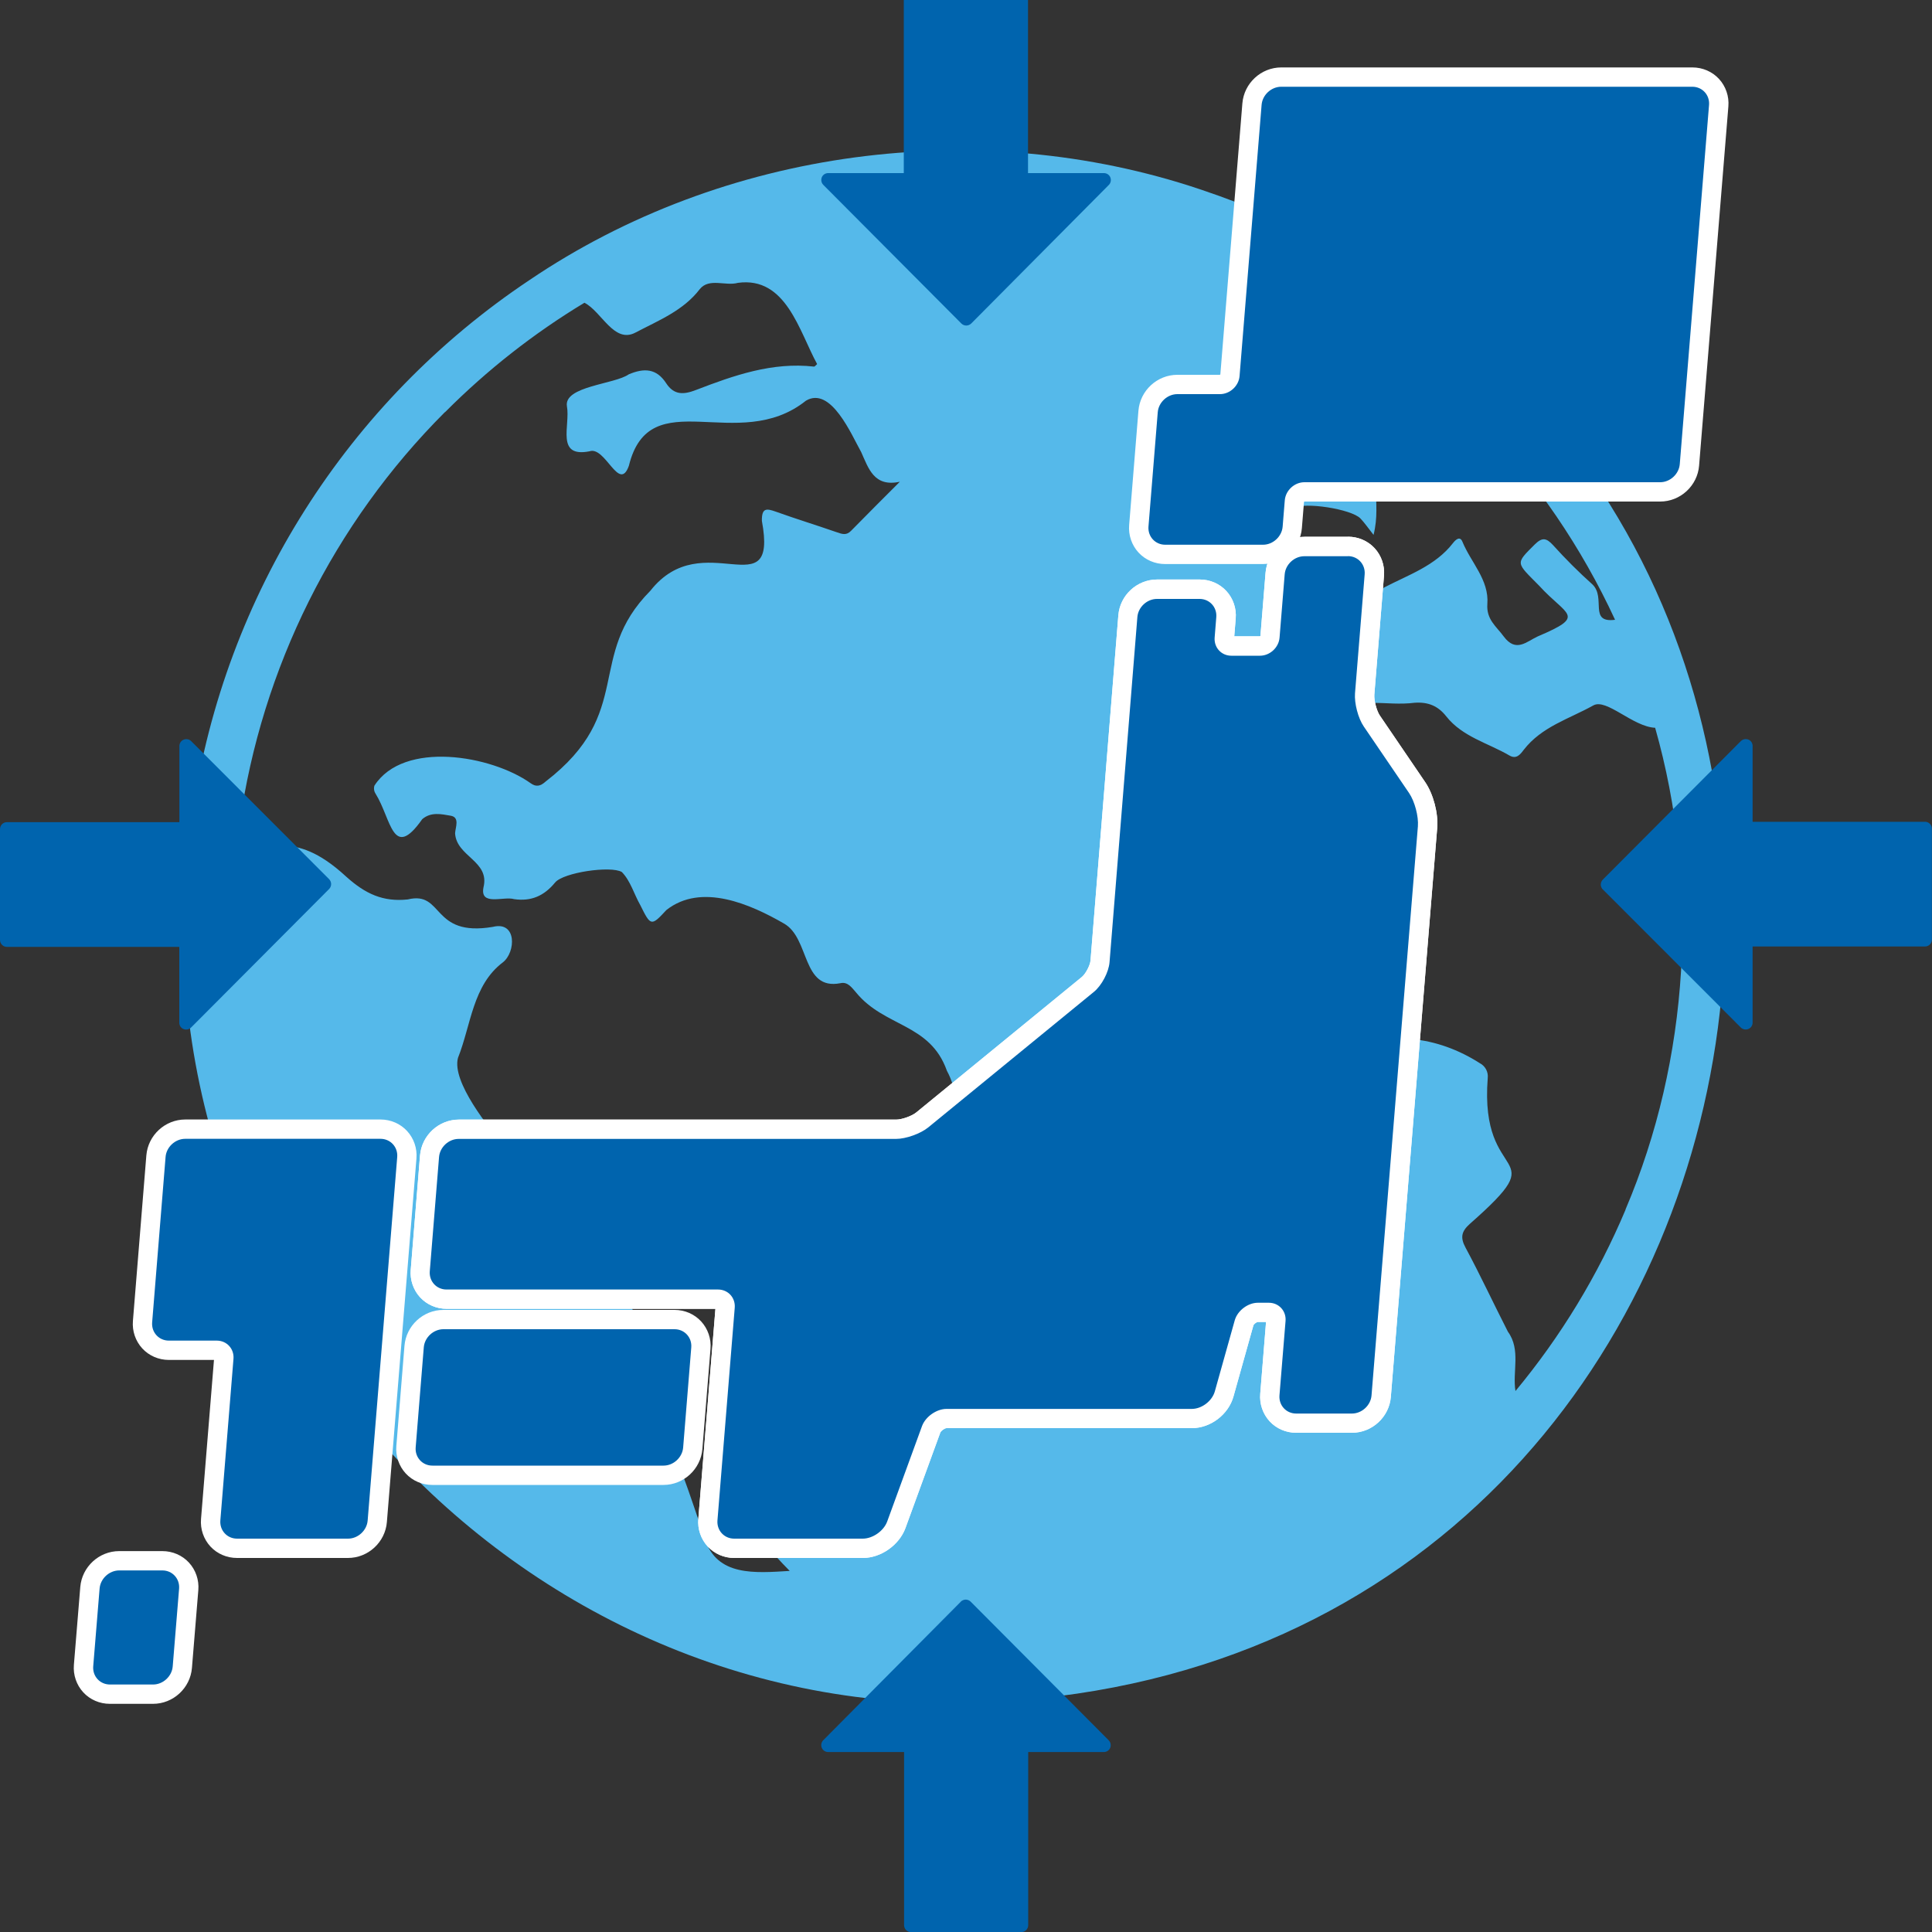 <svg id="a" xmlns="http://www.w3.org/2000/svg" width="200" height="200" viewBox="0 0 200 200"><rect x="0" y="0" width="200" height="200" fill="#333333" stroke="none"/><path d="M103.49,176.14c87.53-5.04,103.81-128.76,20.75-156.54-22.98-7.72-49.34-4.21-69.44,9.4h0c-18.84,12.57-31.51,32.56-34.85,55.02h0c-7.88,49.58,33.58,95.39,83.55,92.11h0ZM168.28,125.22c-2.86,6.79-6.7,13.12-11.4,18.78-.33-1.99.58-4.28-.78-6.14-1.48-2.89-2.85-5.85-4.39-8.71-.57-1.06-.41-1.68.43-2.44,9.05-7.97.98-3.73,1.87-15.12.07-.63-.26-1.24-.82-1.53-4.29-2.75-9.89-3.69-14.32-.64-5.53,2.62-13.41.62-15.19-5.75-1.58-4.23-1.39-8.5-1.43-12.82.26-2.33,3.44-2.72,2.92-5.41.12-3.42-.99-7.03,2.23-9.26.5-.44,1.18-.62,1.83-.49,2.95.36,5.92-.34,8.4-1.97,2.63-1.68,5.88-.59,8.8-.97,1.39-.1,2.42.31,3.28,1.4,1.68,2.13,4.32,2.76,6.53,4.05.74.44,1.14-.11,1.49-.57,1.86-2.41,4.71-3.21,7.2-4.6,1.36-.78,4.09,2.2,6.41,2.31,4.62,16.25,3.55,34.33-3.07,49.87h0ZM167.19,64.16c-2.77.36-.91-2.28-2.34-3.66-1.44-1.29-2.8-2.65-4.09-4.08-.67-.72-1.1-.83-1.87-.07-2.07,2.06-1.96,1.84.46,4.3,2.83,3.12,4.95,3.06-.16,5.23-1.16.53-2.26,1.72-3.53,0-.77-1.05-1.81-1.75-1.69-3.36.19-2.49-1.7-4.29-2.58-6.44-.26-.64-.72-.19-.97.13-1.84,2.38-4.62,3.29-7.14,4.61-4.35,3.82-3.36,3.4-9.13,3.23-.53.02-.69-.62-.92-1-2.91-4.78-2.34-5.94.67-10.45,1.11-.67,6,.1,6.93,1.07.42.44.76.94,1.36,1.7.46-1.85.23-3.26.27-4.66.78-5.73,5.57-3.14,8.98-4.39,1.61-1.23,2.27-1.85,1.93-2.45,5.69,5.95,10.36,12.81,13.82,20.29h0ZM46.08,42.66c4.33-4.35,9.17-8.15,14.42-11.32,1.79.91,3.06,4.28,5.3,3.08,2.39-1.26,4.94-2.26,6.65-4.5.97-1.18,2.67-.28,3.94-.64,4.99-.68,6.34,5.02,8.2,8.41-.17.14-.25.27-.32.26-4.33-.49-8.3.91-12.22,2.42-1.29.5-2.28.54-3.09-.7-1-1.54-2.28-1.59-3.87-.92-1.47,1.04-6.76,1.22-6.4,3.32.36,1.97-1.19,5.33,2.33,4.65,1.65-.58,3.07,4.32,4.08,1.5,2.16-8.8,11.29-1.12,18.33-6.74,2.59-1.54,4.72,3.54,5.72,5.32.76,1.68,1.32,3.65,4,3.07-1.68,1.69-3.38,3.37-5.05,5.08-.48.5-.92.34-1.47.15-2.1-.73-4.22-1.38-6.31-2.13-1-.36-1.47-.39-1.45.95,1.7,9.21-6.11.33-11.54,7.23-6.77,6.83-1.53,12.57-10.84,19.75-.56.51-1.02.58-1.57.17-4.05-2.88-13.13-4.45-16.16.26-.09.29-.04.6.13.85,1.62,2.6,1.75,6.98,4.82,2.62.91-.78,1.99-.52,2.93-.36.99.16.5,1.21.47,1.82.14,2.43,3.62,2.86,2.94,5.6-.39,1.98,2.09.89,3.18,1.22,1.76.25,3.1-.34,4.23-1.72.86-1.05,5.78-1.76,6.91-1.09.9.91,1.28,2.33,1.92,3.44,1.07,2.16,1.12,2.2,2.69.5,3.62-2.86,8.72-.6,12.17,1.39,2.71,1.52,1.82,6.96,5.85,6.18.77-.18,1.19.48,1.62.96,2.93,3.6,7.66,3.17,9.4,8.1,1.12,2.06,1,3.86.05,5.9-.67,3.83-2.55,6.64-6.51,7.72-3.14,1.13,2.16,6.27-5.03,8.32-1.84.4-2.08,1.82-1.84,3.48.76,4.28-.27,7.5-4.96,8.63-1.39.46-1.14,2.31-1.8,3.36-3.23,5.91-.29,10.23,3.82,14.37-3.61.22-7.53.58-8.78-3.32-1.56-4.55-2.97-9.14-5.29-13.39-.78-1.43-.28-3.09-.3-4.64-.56-6.34-7.01-11.08-5.8-17.83.47-3.38-4.34,1.45-9.32-4.71-1.66-1.97-5.52-6.75-4.85-9.22,1.36-3.41,1.51-7.52,4.65-9.89,1.34-1.05,1.46-4.3-1.04-3.67-6.42,1.08-5.05-3.76-8.81-2.84-2.55.27-4.38-.57-6.36-2.35-5.94-5.48-7.64-1.42-11.04-5.48,2.28-16.14,9.73-31.09,21.23-42.6h0ZM46.08,42.66" fill="#55b9ea" stroke-width="0"/><path d="M120.61,57.39c-.78,0-1.5-.31-2.02-.87-.52-.56-.77-1.31-.71-2.09l.96-11.83c.12-1.54,1.48-2.8,3.03-2.8h4.41c.51,0,.99-.45,1.04-.96l2.28-28.06c.12-1.54,1.48-2.8,3.03-2.8h42.55c.78,0,1.5.31,2.02.87.52.56.77,1.31.71,2.09l-3.03,37.18c-.12,1.54-1.48,2.8-3.03,2.8h-36.83c-.51,0-.99.45-1.04.96l-.22,2.71c-.12,1.54-1.48,2.8-3.03,2.8h-10.13Z" fill="#0064ae" stroke-width="0"/><path d="M175.19,8.98c1.03,0,1.81.85,1.73,1.88l-3.03,37.18c-.08,1.03-1,1.88-2.03,1.88h-36.83c-1.03,0-1.95.85-2.03,1.88l-.22,2.71c-.08,1.03-1,1.88-2.03,1.88h-10.13c-1.03,0-1.81-.85-1.73-1.88l.96-11.83c.08-1.03,1-1.88,2.03-1.88h4.41c1.03,0,1.95-.85,2.03-1.88l2.28-28.06c.08-1.03,1-1.88,2.03-1.88h42.55M175.19,6.98h-42.55c-2.09,0-3.86,1.63-4.03,3.72l-2.28,28.06s-.04.04-.06.04h-4.39c-2.09,0-3.86,1.63-4.03,3.72l-.96,11.83c-.09,1.05.27,2.09.97,2.85.7.76,1.7,1.19,2.75,1.19h10.13c2.09,0,3.86-1.63,4.03-3.72l.22-2.71s.04-.04.06-.04h36.81c2.09,0,3.86-1.63,4.03-3.72l3.03-37.18c.09-1.05-.27-2.09-.97-2.85-.7-.76-1.7-1.19-2.75-1.19h0Z" fill="#fff" stroke-width="0"/><path d="M24.52,160.28c-.78,0-1.5-.31-2.02-.87-.52-.56-.77-1.31-.71-2.09l1.36-16.74c.02-.22-.05-.42-.18-.57-.14-.15-.33-.23-.55-.23h-4.96c-.78,0-1.5-.31-2.02-.87-.52-.56-.77-1.31-.71-2.09l1.39-17.13c.12-1.54,1.48-2.8,3.03-2.8h20.21c.78,0,1.5.31,2.02.87.52.56.77,1.31.71,2.09l-3.06,37.63c-.13,1.54-1.49,2.8-3.03,2.8h-11.49Z" fill="#0064ae" stroke-width="0"/><path d="M39.39,117.89c1.03,0,1.81.85,1.73,1.88l-3.06,37.63c-.08,1.03-1,1.88-2.03,1.88h-11.49c-1.03,0-1.81-.85-1.73-1.88l1.36-16.74c.08-1.03-.69-1.88-1.73-1.88h-4.96c-1.03,0-1.81-.85-1.73-1.88l1.39-17.13c.08-1.03,1-1.88,2.03-1.88h20.21M39.39,115.89h-20.21c-2.09,0-3.86,1.63-4.03,3.72l-1.39,17.13c-.09,1.05.27,2.09.97,2.85.7.76,1.7,1.19,2.75,1.19h4.67l-1.34,16.46c-.09,1.05.27,2.09.97,2.85.7.76,1.7,1.19,2.75,1.19h11.49c2.09,0,3.86-1.63,4.03-3.72l3.06-37.63c.09-1.05-.27-2.09-.97-2.85-.7-.76-1.7-1.19-2.75-1.19h0Z" fill="#fff" stroke-width="0"/><path d="M44.75,152.72c-.78,0-1.5-.31-2.02-.87-.52-.56-.77-1.31-.71-2.09l.84-10.36c.13-1.54,1.49-2.8,3.03-2.8h23.93c.78,0,1.5.31,2.02.87.52.56.77,1.31.71,2.09l-.84,10.36c-.12,1.54-1.48,2.8-3.03,2.8h-23.93Z" fill="#0064ae" stroke-width="0"/><path d="M69.83,137.6c1.03,0,1.81.85,1.73,1.88l-.84,10.36c-.08,1.03-1,1.88-2.03,1.88h-23.93c-1.03,0-1.81-.85-1.73-1.88l.84-10.36c.08-1.03,1-1.88,2.03-1.88h23.93M69.83,135.6h-23.93c-2.09,0-3.86,1.63-4.03,3.72l-.84,10.36c-.09,1.05.27,2.09.97,2.85.7.76,1.7,1.19,2.75,1.19h23.93c2.09,0,3.86-1.63,4.03-3.72l.84-10.36c.09-1.05-.27-2.09-.97-2.85-.7-.76-1.7-1.19-2.75-1.19h0Z" fill="#fff" stroke-width="0"/><path d="M11.38,175.38c-.78,0-1.5-.31-2.02-.87-.52-.56-.77-1.31-.71-2.09l.66-8.05c.12-1.54,1.48-2.8,3.03-2.8h4.47c.78,0,1.5.31,2.02.87.52.56.77,1.31.71,2.09l-.66,8.05c-.13,1.54-1.49,2.8-3.03,2.8h-4.47Z" fill="#0064ae" stroke-width="0"/><path d="M16.81,162.57c1.03,0,1.81.85,1.73,1.88l-.66,8.05c-.08,1.03-1,1.88-2.03,1.88h-4.47c-1.03,0-1.81-.85-1.73-1.88l.66-8.05c.08-1.03,1-1.88,2.03-1.88h4.47M16.81,160.57h-4.47c-2.09,0-3.86,1.63-4.03,3.72l-.66,8.05c-.09,1.05.27,2.09.97,2.85.7.76,1.7,1.19,2.75,1.19h4.47c2.09,0,3.86-1.63,4.03-3.72l.66-8.05c.09-1.05-.27-2.09-.97-2.85-.7-.76-1.7-1.19-2.75-1.19h0Z" fill="#fff" stroke-width="0"/><path d="M76,160.28c-.78,0-1.5-.31-2.02-.87-.52-.56-.77-1.31-.71-2.09l1.79-22.03c.02-.22-.05-.42-.18-.57-.14-.15-.33-.23-.55-.23h-28.11c-.78,0-1.5-.31-2.02-.87-.52-.56-.77-1.31-.71-2.09l.96-11.83c.13-1.54,1.49-2.8,3.03-2.8h45.27c.8,0,2.09-.46,2.7-.97l17.16-14.04c.59-.48,1.18-1.62,1.25-2.38l2.88-35.72c.12-1.54,1.48-2.8,3.03-2.8h4.41c.78,0,1.5.31,2.02.87.52.56.77,1.31.71,2.09l-.17,2.12c-.02.22.05.42.18.57.14.15.33.23.55.23h2.96c.51,0,.99-.45,1.04-.96l.53-6.54c.12-1.54,1.48-2.8,3.03-2.8h4.5c.78,0,1.5.31,2.02.87.52.56.77,1.31.71,2.09l-1,12.32c-.07.8.29,2.13.74,2.79l4.69,6.89c.71,1.04,1.18,2.83,1.08,4.08l-4.8,58.91c-.12,1.54-1.48,2.8-3.03,2.8h-5.77c-.78,0-1.5-.31-2.02-.87-.52-.56-.77-1.31-.71-2.09l.63-7.71c.02-.22-.05-.42-.18-.57-.14-.15-.33-.23-.55-.23h-1.14c-.59,0-1.27.52-1.43,1.09l-2.06,7.35c-.4,1.43-1.87,2.55-3.35,2.55h-25.39c-.62,0-1.37.53-1.59,1.11l-3.61,9.89c-.5,1.36-2.02,2.43-3.47,2.43h-13.31Z" fill="#0064ae" stroke-width="0"/><path d="M139.54,57.57c1.03,0,1.81.85,1.73,1.88l-1,12.32c-.08,1.03.32,2.58.91,3.44l4.69,6.89c.58.86.99,2.4.91,3.44l-4.8,58.91c-.08,1.03-1,1.88-2.03,1.88h-5.77c-1.03,0-1.81-.85-1.73-1.88l.63-7.71c.08-1.03-.69-1.88-1.73-1.88h-1.14c-1.03,0-2.11.82-2.39,1.82l-2.06,7.35c-.28,1-1.35,1.82-2.39,1.82h-25.39c-1.03,0-2.17.8-2.53,1.77l-3.61,9.89c-.36.97-1.49,1.77-2.53,1.77h-13.31c-1.03,0-1.81-.85-1.73-1.88l1.79-22.03c.08-1.03-.69-1.88-1.73-1.88h-28.11c-1.03,0-1.81-.85-1.73-1.88l.96-11.83c.08-1.03,1-1.88,2.03-1.88h45.27c1.03,0,2.54-.54,3.34-1.19l17.16-14.04c.8-.66,1.53-2.04,1.61-3.07l2.88-35.72c.08-1.03,1-1.88,2.03-1.88h4.41c1.03,0,1.81.85,1.73,1.88l-.17,2.12c-.08,1.03.69,1.88,1.73,1.88h2.96c1.03,0,1.95-.85,2.03-1.88l.53-6.54c.08-1.03,1-1.88,2.03-1.88h4.5M139.54,55.57h-4.5c-2.09,0-3.86,1.63-4.03,3.72l-.53,6.54s-.04.04-.06.04h-2.65s.15-1.84.15-1.84c.09-1.05-.27-2.09-.97-2.85-.7-.76-1.7-1.19-2.75-1.19h-4.41c-2.09,0-3.86,1.63-4.02,3.72l-2.88,35.72c-.04.49-.5,1.37-.88,1.69l-17.16,14.04c-.45.37-1.49.74-2.07.74h-45.27c-2.09,0-3.86,1.63-4.03,3.72l-.96,11.83c-.09,1.05.27,2.09.97,2.85.7.76,1.7,1.19,2.75,1.19h27.82l-1.77,21.75c-.09,1.05.27,2.09.97,2.85.7.76,1.7,1.19,2.75,1.19h13.31c1.87,0,3.76-1.33,4.41-3.09l3.61-9.89c.07-.18.45-.46.65-.46h25.39c1.94,0,3.79-1.41,4.31-3.28l2.06-7.35c.04-.14.32-.35.46-.36h.85l-.6,7.43c-.09,1.05.27,2.09.97,2.85.7.76,1.7,1.19,2.75,1.19h5.77c2.09,0,3.86-1.63,4.03-3.72l4.8-58.91c.12-1.5-.4-3.49-1.25-4.73l-4.69-6.89c-.33-.48-.61-1.57-.57-2.15l1-12.32c.09-1.05-.27-2.09-.97-2.85-.7-.76-1.7-1.19-2.75-1.19h0Z" fill="#fff" stroke-width="0"/><path d="M76,160.28c-.78,0-1.5-.31-2.02-.87-.52-.56-.77-1.31-.71-2.09l1.79-22.03c.02-.22-.05-.42-.18-.57-.14-.15-.33-.23-.55-.23h-28.11c-.78,0-1.5-.31-2.02-.87-.52-.56-.77-1.31-.71-2.09l.96-11.83c.13-1.54,1.49-2.8,3.03-2.8h45.27c.8,0,2.09-.46,2.7-.97l17.16-14.04c.59-.48,1.18-1.62,1.25-2.38l2.88-35.72c.12-1.54,1.48-2.8,3.03-2.8h4.41c.78,0,1.5.31,2.02.87.52.56.77,1.31.71,2.09l-.17,2.12c-.02.22.05.42.18.57.14.15.33.23.55.23h2.96c.51,0,.99-.45,1.04-.96l.53-6.54c.12-1.54,1.48-2.8,3.03-2.8h4.5c.78,0,1.5.31,2.02.87.52.56.77,1.31.71,2.09l-1,12.32c-.07.8.29,2.13.74,2.79l4.69,6.89c.71,1.04,1.18,2.83,1.08,4.08l-4.8,58.91c-.12,1.54-1.48,2.8-3.03,2.8h-5.77c-.78,0-1.5-.31-2.02-.87-.52-.56-.77-1.31-.71-2.09l.63-7.71c.02-.22-.05-.42-.18-.57-.14-.15-.33-.23-.55-.23h-1.14c-.59,0-1.27.52-1.43,1.09l-2.06,7.35c-.4,1.43-1.87,2.55-3.35,2.55h-25.39c-.62,0-1.37.53-1.59,1.11l-3.61,9.89c-.5,1.36-2.02,2.43-3.47,2.43h-13.31Z" fill="#0064ae" stroke-width="0"/><path d="M139.54,57.57c1.03,0,1.81.85,1.73,1.88l-1,12.32c-.08,1.03.32,2.58.91,3.44l4.69,6.89c.58.86.99,2.4.91,3.44l-4.8,58.91c-.08,1.03-1,1.88-2.03,1.88h-5.77c-1.03,0-1.81-.85-1.73-1.88l.63-7.71c.08-1.03-.69-1.88-1.73-1.88h-1.14c-1.03,0-2.11.82-2.39,1.82l-2.06,7.35c-.28,1-1.35,1.82-2.39,1.82h-25.39c-1.03,0-2.17.8-2.53,1.77l-3.61,9.89c-.36.97-1.49,1.77-2.53,1.77h-13.31c-1.03,0-1.81-.85-1.73-1.88l1.79-22.03c.08-1.03-.69-1.88-1.73-1.88h-28.11c-1.03,0-1.81-.85-1.73-1.88l.96-11.83c.08-1.03,1-1.88,2.03-1.88h45.27c1.03,0,2.54-.54,3.34-1.19l17.16-14.04c.8-.66,1.53-2.04,1.61-3.07l2.88-35.72c.08-1.03,1-1.88,2.03-1.88h4.41c1.03,0,1.81.85,1.73,1.88l-.17,2.12c-.08,1.03.69,1.88,1.73,1.88h2.96c1.03,0,1.95-.85,2.03-1.88l.53-6.54c.08-1.03,1-1.88,2.03-1.88h4.5M139.54,55.57h-4.5c-2.09,0-3.86,1.63-4.03,3.72l-.53,6.54s-.04.04-.06.04h-2.65s.15-1.84.15-1.84c.09-1.05-.27-2.09-.97-2.85-.7-.76-1.7-1.19-2.75-1.19h-4.41c-2.09,0-3.86,1.63-4.02,3.72l-2.88,35.72c-.04.49-.5,1.37-.88,1.69l-17.16,14.04c-.45.37-1.49.74-2.07.74h-45.27c-2.09,0-3.86,1.63-4.03,3.72l-.96,11.83c-.09,1.05.27,2.09.97,2.85.7.76,1.7,1.19,2.75,1.19h27.82l-1.77,21.75c-.09,1.05.27,2.09.97,2.85.7.76,1.7,1.19,2.75,1.19h13.31c1.87,0,3.76-1.33,4.41-3.09l3.61-9.89c.07-.18.45-.46.65-.46h25.39c1.94,0,3.79-1.41,4.31-3.28l2.06-7.35c.04-.14.32-.35.46-.36h.85l-.6,7.43c-.09,1.05.27,2.09.97,2.85.7.76,1.7,1.19,2.75,1.19h5.77c2.09,0,3.86-1.63,4.03-3.72l4.8-58.91c.12-1.5-.4-3.49-1.25-4.73l-4.69-6.89c-.33-.48-.61-1.57-.57-2.15l1-12.32c.09-1.05-.27-2.09-.97-2.85-.7-.76-1.7-1.19-2.75-1.19h0Z" fill="#fff" stroke-width="0"/><path d="M34.08,91.02l-14.29-14.3c-.2-.2-.51-.26-.78-.15-.27.11-.44.37-.44.66v7.88H.71c-.39,0-.71.32-.71.72v11.47c0,.4.32.72.71.72h17.85v7.85c0,.29.17.55.44.66.09.04.18.05.27.05.19,0,.37-.07.51-.21l14.29-14.34c.13-.13.21-.32.21-.51s-.08-.37-.21-.51Z" fill="#0064ae" stroke-width="0"/><path d="M165.92,92.07l14.29,14.3c.2.2.51.26.78.15.27-.11.44-.37.44-.66v-7.88h17.85c.39,0,.71-.32.71-.72v-11.47c0-.4-.32-.72-.71-.72h-17.85v-7.85c0-.29-.17-.55-.44-.66-.09-.04-.18-.05-.27-.05-.19,0-.37.07-.51.21l-14.29,14.34c-.13.13-.21.32-.21.51s.08.37.21.51Z" fill="#0064ae" stroke-width="0"/><path d="M99.47,165.8l-14.25,14.35c-.2.2-.26.51-.15.78.11.27.37.44.66.44h7.86v17.92c0,.4.32.72.71.72h11.43c.39,0,.71-.32.71-.72v-17.92h7.83c.29,0,.55-.17.66-.44.04-.09.05-.18.05-.27,0-.19-.07-.37-.21-.51l-14.29-14.35c-.13-.13-.32-.21-.51-.21s-.37.08-.51.21Z" fill="#0064ae" stroke-width="0"/><path d="M93.56,0v17.92h-7.83c-.29,0-.55.17-.66.44-.04.09-.05.18-.05.27,0,.19.07.37.21.51l14.29,14.35c.13.13.32.21.51.21s.37-.08.51-.21l14.25-14.35c.2-.2.26-.51.15-.78-.11-.27-.37-.44-.66-.44h-7.86V0" fill="#0064ae" stroke-width="0"/></svg>